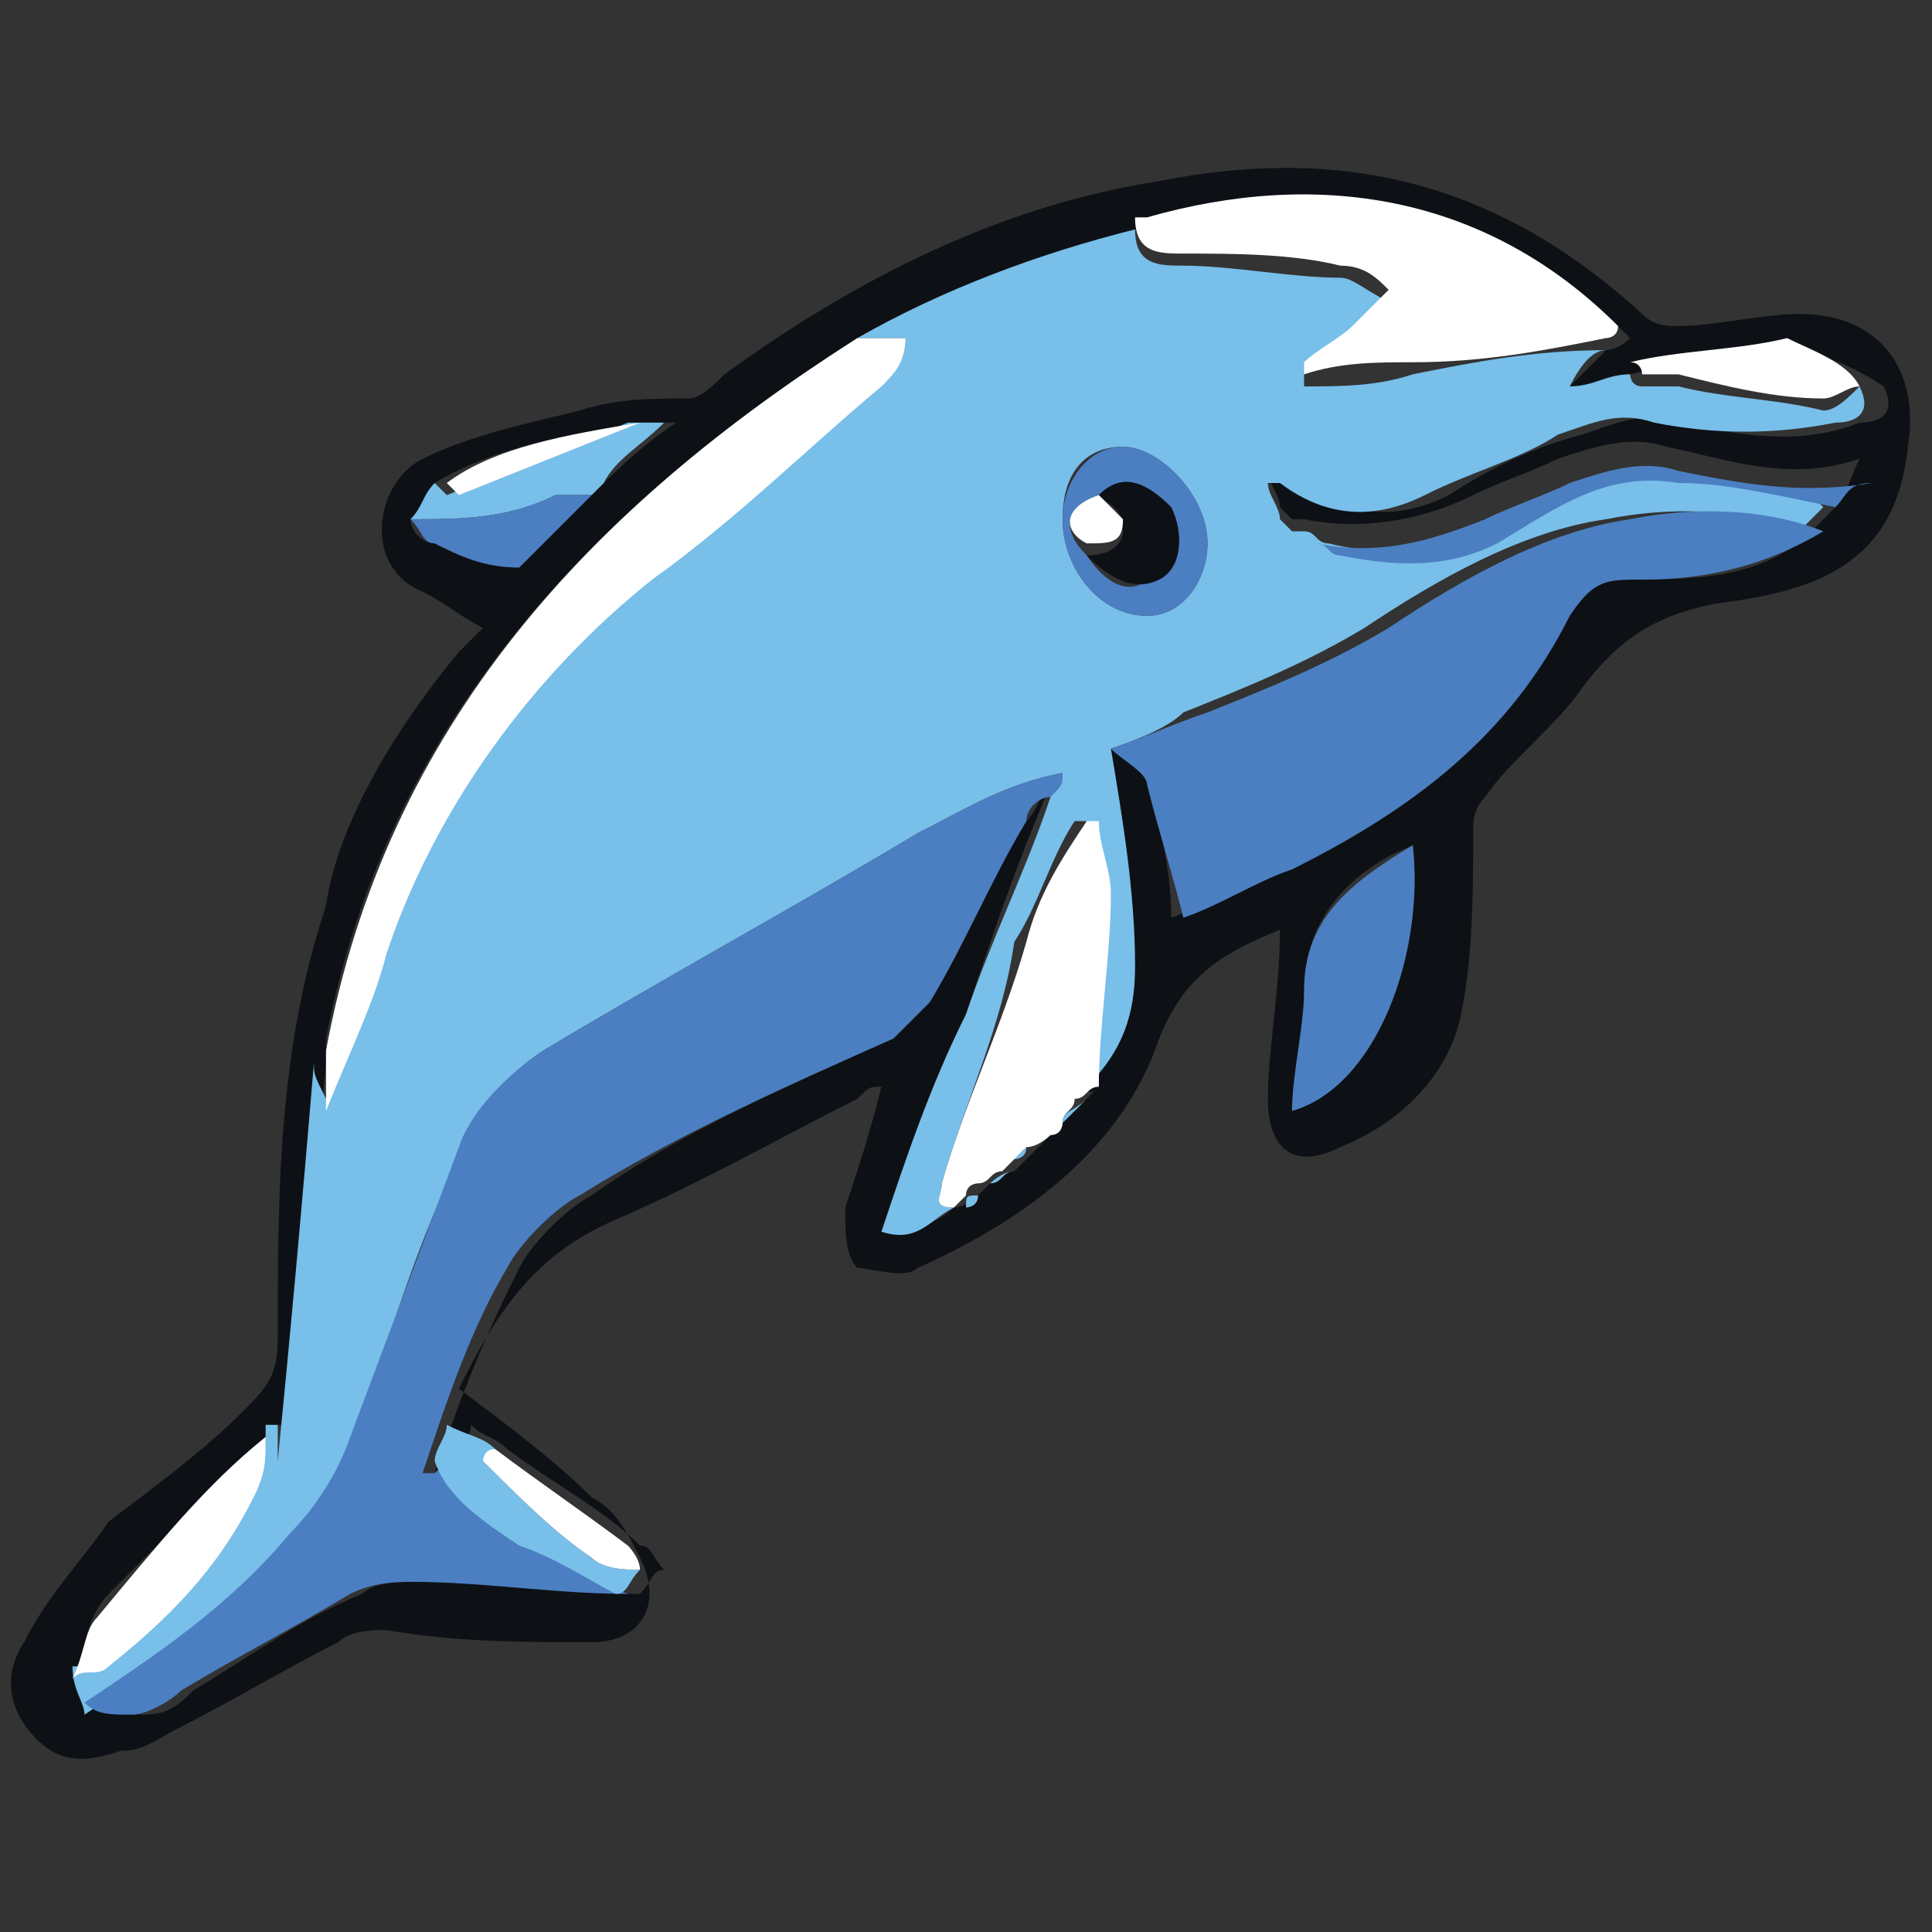 <?xml version="1.0" encoding="utf-8"?>
<!-- Generator: Adobe Illustrator 19.2.1, SVG Export Plug-In . SVG Version: 6.00 Build 0)  -->
<svg version="1.1" id="レイヤー_1" xmlns="http://www.w3.org/2000/svg" xmlns:xlink="http://www.w3.org/1999/xlink" x="0px"
	 y="0px" viewBox="0 0 16 16" style="enable-background:new 0 0 16 16;" xml:space="preserve">
<rect x="0" y="0" width="16" height="16" fill="#333333" stroke="none"/>
<style type="text/css">
	.st0{fill:#0D1115;}
	.st1{fill:#78BFEA;}
	.st2{fill:#4B7FC1;}
	.st3{fill:#FFFFFF;}
</style>
<g>
	<path class="st0" d="M10.6,7.7C10.6,7.7,10.5,7.7,10.6,7.7c-0.5,0.2-0.8,0.4-1,0.9c-0.3,0.9-1.1,1.5-2,1.9c-0.1,0.1-0.4,0-0.5,0
		C7,10.4,7,10.2,7,10c0.1-0.3,0.2-0.6,0.3-1c-0.1,0-0.1,0-0.2,0.1c-0.6,0.3-1.3,0.7-2,1c-0.7,0.3-1,0.8-1.3,1.4
		c0.4,0.3,0.8,0.6,1.1,0.9c0.2,0.1,0.3,0.3,0.4,0.5c0.2,0.4,0,0.7-0.4,0.7c-0.6,0-1.1,0-1.7-0.1c-0.1,0-0.3,0-0.4,0.1
		c-0.4,0.2-0.9,0.5-1.3,0.7c-0.2,0.1-0.3,0.2-0.5,0.2c-0.3,0.1-0.5,0.1-0.7-0.1c-0.2-0.2-0.3-0.5-0.1-0.8c0.2-0.4,0.5-0.7,0.7-1
		C1.3,12.3,1.7,12,2,11.7c0.2-0.2,0.3-0.3,0.3-0.6c0-1.2,0-2.4,0.4-3.6C2.8,6.8,3.3,6,3.8,5.4c0.1-0.1,0.1-0.1,0.2-0.2
		C3.8,5.1,3.7,5,3.5,4.9C3,4.7,3.1,4,3.5,3.8c0.4-0.2,0.9-0.3,1.3-0.4c0.3-0.1,0.6-0.1,0.9-0.1c0.1,0,0.2-0.1,0.3-0.2
		c1.1-0.8,2.3-1.4,3.6-1.6c1.5-0.3,2.8,0,4,1.1c0.1,0.1,0.2,0.1,0.3,0.1c0.3,0,0.7-0.1,1-0.1c0.7,0,1,0.5,0.9,1.1
		c-0.1,1-0.8,1.2-1.6,1.3c-0.5,0.1-0.8,0.3-1.1,0.7c-0.2,0.3-0.6,0.6-0.8,0.9c-0.1,0.1-0.1,0.2-0.1,0.3c0,0.5,0,1-0.1,1.5
		c-0.1,0.5-0.5,0.9-1,1.1c-0.4,0.2-0.6,0-0.6-0.4C10.5,8.7,10.6,8.2,10.6,7.7C10.6,7.7,10.6,7.7,10.6,7.7z M8.1,9.9
		C8.1,9.9,8.1,9.9,8.1,9.9c0.1-0.1,0.1-0.1,0.1-0.1c0.1,0,0.1-0.1,0.2-0.1c0,0,0,0,0,0c0,0,0,0,0.1-0.1l0,0c0,0,0.1-0.1,0.1-0.1
		c0.1-0.1,0.1-0.1,0.2-0.2c0,0,0-0.1,0.1-0.1l0,0c0.1-0.1,0.1-0.1,0.2-0.2l0,0C9,9.1,9,9,9,9l0,0c0.3-0.3,0.4-0.6,0.4-1
		C9.4,7.4,9.3,6.8,9.2,6.2c0.1,0.1,0.3,0.2,0.3,0.3c0.1,0.3,0.2,0.7,0.2,1.1c0.3-0.1,0.6-0.3,0.9-0.4c0.9-0.5,1.8-1.1,2.3-2.1
		c0.1-0.3,0.3-0.3,0.6-0.3c0.5,0,1.1,0,1.5-0.4c0.1-0.1,0.1-0.1,0.2-0.2c0.1-0.1,0.1-0.2,0.2-0.4c-0.6,0.2-1.1,0-1.6-0.1
		c-0.3-0.1-0.6,0-0.9,0.1c-0.2,0.1-0.5,0.2-0.7,0.3c-0.4,0.2-0.9,0.3-1.4,0.2l0,0c0,0-0.1,0-0.1,0l0,0c0,0-0.1-0.1-0.1-0.1
		c0-0.1-0.1-0.2-0.1-0.3c0.1,0,0.2,0,0.3,0.1c0.4,0.3,0.8,0.3,1.2,0.1c0.3-0.2,0.7-0.4,1.1-0.5c0.3-0.1,0.5-0.2,0.8-0.1
		c0.5,0.1,1,0.2,1.5,0c0.2,0,0.3-0.1,0.2-0.3C15.3,3,15,2.9,14.8,2.9c-0.4,0-0.9,0.1-1.3,0.2c-0.1,0-0.3,0.1-0.5,0.1
		c0.1-0.1,0.2-0.2,0.3-0.3c0,0,0.1,0,0.2-0.1C12.3,1.6,11,1.5,9.5,1.9c0,0-0.1,0-0.1,0l0,0C8.6,2.1,7.8,2.4,7.1,2.8
		C4.9,4.2,3.2,6,2.7,8.6c0,0.1,0,0.2,0,0.2l0,0c0,0,0,0,0,0c-0.1,1.1-0.2,2.2-0.3,3.3c0,0,0-0.2,0-0.3c0,0-0.1,0-0.1,0
		c-0.5,0.5-0.9,0.9-1.4,1.4c-0.1,0.1-0.2,0.3-0.2,0.5c0,0.1,0.1,0.2,0.1,0.4c0.1,0,0.2,0.1,0.4,0.1c0.2,0,0.3-0.1,0.4-0.2
		c0.5-0.3,0.9-0.6,1.4-0.8c0.1-0.1,0.3-0.1,0.5-0.1c0.6,0,1.2,0.1,1.8,0.1c0.1-0.1,0.1-0.2,0.2-0.2c-0.1-0.1-0.1-0.2-0.2-0.2
		c-0.3-0.3-0.7-0.5-1.1-0.8c-0.1-0.1-0.2-0.1-0.3-0.2c0,0.1-0.1,0.2-0.1,0.3c0,0-0.1,0.1-0.1,0.1c0,0,0,0-0.1,0
		c0.2-0.6,0.4-1.1,0.7-1.7c0.1-0.2,0.4-0.5,0.6-0.6C5.6,9.4,6.5,9,7.4,8.6c0.1-0.1,0.2-0.2,0.3-0.3c0.3-0.5,0.5-1,0.8-1.5
		c0.1-0.1,0.1-0.2,0.2-0.3C8.4,7.2,8.2,7.8,8,8.4C7.7,9,7.5,9.6,7.3,10.2c0.3,0,0.5-0.1,0.6-0.2l0,0C7.9,10,8,10,8.1,9.9L8,10
		C8,9.9,8,9.9,8.1,9.9L8.1,9.9z M4.9,4.1C4.9,4.1,4.9,4,4.9,4.1c0.2-0.2,0.4-0.4,0.7-0.6c-0.1,0-0.2,0-0.3,0C4.7,3.6,4.1,3.7,3.6,4
		C3.5,4.1,3.5,4.2,3.4,4.3c0,0.1,0.1,0.2,0.2,0.2C3.8,4.6,4,4.7,4.3,4.7C4.5,4.5,4.7,4.3,4.9,4.1L4.9,4.1z M10.7,9.2
		c0.7-0.2,1.1-1.3,1-2.2c0,0,0,0,0,0c-0.5,0.2-0.9,0.6-0.9,1.2C10.8,8.5,10.8,8.9,10.7,9.2z"/>
	<path class="st1" d="M15.4,3.2c0.1,0.2,0,0.3-0.2,0.3c-0.5,0.1-1,0.1-1.5,0c-0.3-0.1-0.5,0-0.8,0.1c-0.3,0.2-0.7,0.3-1.1,0.5
		c-0.4,0.2-0.8,0.2-1.2-0.1C10.7,4,10.6,4,10.5,4c0,0.1,0.1,0.2,0.1,0.3c0,0,0.1,0.1,0.1,0.1c0,0,0,0,0,0c0,0,0.1,0,0.1,0
		c0,0,0,0,0,0c0.1,0,0.1,0.1,0.2,0.1c0.4,0.1,0.9,0.1,1.3-0.1c0.5-0.2,0.9-0.5,1.5-0.5c0.4,0.1,0.8,0.1,1.2,0.2c0,0,0.1,0.1,0.1,0.1
		c-0.1,0.1-0.1,0.1-0.2,0.2c-0.5-0.2-1.1-0.2-1.6-0.1c-0.7,0.1-1.4,0.5-2,0.9c-0.5,0.3-1,0.5-1.5,0.7C9.7,6,9.5,6.1,9.2,6.2
		C9.3,6.8,9.4,7.4,9.4,8c0,0.4-0.1,0.7-0.4,1c0.1-0.5,0.1-1.1,0.1-1.6c0-0.2-0.1-0.4-0.1-0.6c0,0-0.1,0-0.1,0
		c-0.2,0.3-0.3,0.7-0.5,1C8.3,8.5,8,9.1,7.8,9.8c0,0.1-0.1,0.2,0.1,0.2c-0.2,0.1-0.3,0.3-0.6,0.2C7.5,9.6,7.7,9,8,8.4
		c0.2-0.6,0.5-1.2,0.7-1.8c0-0.1,0-0.1,0.1-0.2C8.3,6.5,8,6.7,7.6,6.9C6.6,7.5,5.5,8.1,4.5,8.7C4.2,8.9,3.9,9.2,3.8,9.6
		c-0.4,0.8-0.6,1.6-0.9,2.4c-0.1,0.3-0.3,0.5-0.5,0.8c-0.5,0.6-1.1,1-1.7,1.4c0-0.1-0.1-0.2-0.1-0.4c0.1,0,0.2,0,0.3-0.1
		c0.5-0.4,1-0.8,1.2-1.4c0.1-0.1,0.1-0.3,0.1-0.5c0,0,0.1,0,0.1,0c0,0.1,0,0.2,0,0.3c0.1-1,0.2-2.1,0.3-3.3c0,0.1,0,0.1,0.1,0.3
		c0.2-0.5,0.3-0.9,0.5-1.3c0.4-1.2,1.2-2.3,2.2-3.1c0.7-0.5,1.3-1.1,1.9-1.6C7.4,3.1,7.5,3,7.5,2.8c-0.1,0-0.2,0-0.3,0
		c0,0,0,0-0.1,0c0.7-0.4,1.5-0.7,2.3-0.9c0,0.3,0.2,0.3,0.4,0.3c0.4,0,0.9,0.1,1.3,0.1c0.1,0,0.2,0.1,0.4,0.2
		c-0.1,0.1-0.2,0.2-0.3,0.3c-0.1,0.1-0.3,0.2-0.4,0.3c0,0,0,0.1,0,0.1c0.3,0,0.6,0,0.9-0.1c0.5-0.1,1-0.2,1.6-0.2
		C13.2,2.9,13.1,3,13,3.2c0.2,0,0.3-0.1,0.5-0.1c0,0,0,0.1,0.1,0.1c0.1,0,0.2,0,0.3,0c0.4,0.1,0.8,0.1,1.2,0.2
		C15.2,3.4,15.3,3.3,15.4,3.2z M8.8,4.3c0,0.4,0.3,0.8,0.7,0.8c0.3,0,0.5-0.3,0.5-0.6c0-0.4-0.4-0.8-0.7-0.8C9,3.7,8.8,3.9,8.8,4.3z
		"/>
	<path class="st2" d="M0.7,14.1c0.6-0.4,1.2-0.8,1.7-1.4c0.2-0.2,0.4-0.5,0.5-0.8c0.3-0.8,0.6-1.6,0.9-2.4c0.1-0.3,0.4-0.6,0.7-0.8
		c1-0.6,2.1-1.2,3.1-1.8C8,6.7,8.3,6.5,8.8,6.4c0,0.1,0,0.1-0.1,0.2C8.6,6.6,8.5,6.7,8.5,6.8C8.2,7.3,8,7.8,7.7,8.3
		C7.6,8.4,7.5,8.5,7.4,8.6C6.5,9,5.6,9.4,4.8,9.9c-0.2,0.1-0.5,0.4-0.6,0.6c-0.3,0.5-0.5,1.1-0.7,1.7c0,0,0,0,0.1,0
		c0,0,0.1-0.1,0.1-0.1c0.1,0.3,0.4,0.6,0.7,0.7c0.3,0.1,0.5,0.3,0.8,0.4c-0.6,0-1.2-0.1-1.8-0.1c-0.1,0-0.3,0-0.5,0.1
		c-0.5,0.3-0.9,0.5-1.4,0.8c-0.1,0.1-0.3,0.2-0.4,0.2C0.9,14.2,0.8,14.2,0.7,14.1z"/>
	<path class="st2" d="M9.2,6.2C9.5,6.1,9.7,6,10,5.9c0.5-0.2,1-0.4,1.5-0.7c0.6-0.4,1.3-0.8,2-0.9c0.5-0.1,1.1-0.1,1.6,0.1
		c-0.5,0.3-1,0.4-1.5,0.4c-0.3,0-0.4,0-0.6,0.3c-0.5,1-1.3,1.6-2.3,2.1c-0.3,0.1-0.6,0.3-0.9,0.4C9.7,7.2,9.6,6.9,9.5,6.5
		C9.5,6.4,9.3,6.3,9.2,6.2z"/>
	<path class="st3" d="M7.1,2.8C7.1,2.8,7.2,2.8,7.1,2.8c0.2,0,0.3,0,0.4,0C7.5,3,7.4,3.1,7.3,3.2C6.7,3.7,6.1,4.3,5.4,4.8
		c-1,0.8-1.8,1.9-2.2,3.1C3.1,8.3,2.9,8.7,2.7,9.2C2.7,9,2.7,9,2.7,8.9c0,0,0,0,0,0s0,0,0,0c0-0.1,0-0.2,0-0.2
		C3.2,6,4.9,4.2,7.1,2.8z"/>
	<path class="st3" d="M13.3,2.8c-0.5,0.1-1,0.2-1.6,0.2c-0.3,0-0.6,0-0.9,0.1c0,0,0-0.1,0-0.1c0.1-0.1,0.3-0.2,0.4-0.3
		c0.1-0.1,0.2-0.2,0.3-0.3c-0.1-0.1-0.2-0.2-0.4-0.2c-0.4-0.1-0.9-0.1-1.3-0.1c-0.2,0-0.4,0-0.4-0.3c0,0,0,0,0,0c0,0,0.1,0,0.1,0
		c1.4-0.4,2.8-0.2,3.9,0.9C13.4,2.8,13.3,2.8,13.3,2.8z"/>
	<path class="st3" d="M7.9,10c-0.2,0-0.1-0.1-0.1-0.2c0.2-0.7,0.5-1.3,0.7-2c0.1-0.4,0.3-0.7,0.5-1c0,0,0.1,0,0.1,0
		c0,0.2,0.1,0.4,0.1,0.6c0,0.5-0.1,1.1-0.1,1.6c0,0,0,0,0,0C9,9,9,9.1,8.9,9.1l0,0C8.9,9.2,8.8,9.2,8.8,9.3c0,0,0,0,0,0
		c0,0,0,0.1-0.1,0.1C8.7,9.4,8.6,9.5,8.5,9.5c0,0-0.1,0.1-0.1,0.1c0,0,0,0,0,0c0,0,0,0-0.1,0.1c0,0,0,0,0,0c-0.1,0-0.1,0.1-0.2,0.1
		c0,0,0,0,0,0c0,0-0.1,0-0.1,0.1c0,0,0,0,0,0C8,9.9,8,9.9,7.9,10C8,10,8,10,7.9,10C8,10,7.9,10,7.9,10L7.9,10z"/>
	<path class="st2" d="M10.7,9.2c0-0.3,0.1-0.7,0.1-1c0-0.6,0.4-0.9,0.9-1.2c0,0,0,0,0,0C11.8,7.9,11.4,9,10.7,9.2z"/>
	<path class="st2" d="M15.2,4.2C15.2,4.2,15.2,4.1,15.2,4.2C14.7,4.1,14.3,4,13.9,4c-0.6-0.1-1,0.2-1.5,0.5
		c-0.4,0.2-0.8,0.2-1.3,0.1c-0.1,0-0.1-0.1-0.2-0.1c0.5,0.1,0.9,0,1.4-0.2c0.2-0.1,0.5-0.2,0.7-0.3c0.3-0.1,0.6-0.2,0.9-0.1
		c0.5,0.1,1,0.2,1.6,0.1C15.3,4,15.3,4.1,15.2,4.2z"/>
	<path class="st3" d="M2.2,11.9c0,0.2,0,0.3-0.1,0.5c-0.3,0.6-0.7,1-1.2,1.4c-0.1,0.1-0.2,0-0.3,0.1c0.1-0.2,0.1-0.4,0.2-0.5
		C1.3,12.8,1.7,12.3,2.2,11.9z"/>
	<path class="st3" d="M15.4,3.2c-0.1,0-0.2,0.1-0.3,0.1c-0.4,0-0.8-0.1-1.2-0.2c-0.1,0-0.2,0-0.3,0c0,0,0-0.1-0.1-0.1
		c0.4-0.1,0.9-0.1,1.3-0.2C15,2.9,15.3,3,15.4,3.2z"/>
	<path class="st1" d="M3.4,4.3C3.5,4.2,3.5,4.1,3.6,4c0,0,0.1,0.1,0.1,0.1c0.5-0.2,1-0.4,1.5-0.6c0.1,0,0.2,0,0.3,0
		C5.3,3.7,5.1,3.8,5,4c0,0,0,0-0.1,0.1c0,0,0,0,0,0c-0.1,0-0.2,0-0.3,0C4.2,4.3,3.8,4.3,3.4,4.3z"/>
	<path class="st1" d="M5.1,13.2c-0.2-0.1-0.5-0.3-0.8-0.4c-0.3-0.2-0.6-0.4-0.7-0.7c0-0.1,0.1-0.2,0.1-0.3C3.9,11.9,4,11.9,4.1,12
		c0,0-0.1,0.1-0.1,0.1c0.3,0.3,0.6,0.6,0.9,0.8C5,13,5.2,13,5.3,13C5.2,13.1,5.2,13.2,5.1,13.2z"/>
	<path class="st3" d="M5.3,13c-0.1,0-0.3,0-0.4-0.1c-0.3-0.2-0.6-0.5-0.9-0.8c0,0,0-0.1,0.1-0.1c0.4,0.3,0.7,0.5,1.1,0.8
		C5.2,12.8,5.3,12.9,5.3,13z"/>
	<path class="st2" d="M3.4,4.3c0.4,0,0.8,0,1.2-0.2c0.1,0,0.2,0,0.3,0C4.7,4.3,4.5,4.5,4.3,4.7C4,4.7,3.8,4.6,3.6,4.5
		C3.5,4.5,3.5,4.4,3.4,4.3z"/>
	<path class="st3" d="M5.3,3.5c-0.5,0.2-1,0.4-1.5,0.6c0,0-0.1-0.1-0.1-0.1C4.1,3.7,4.7,3.6,5.3,3.5z"/>
	<path class="st1" d="M8.8,9.3c0.1-0.1,0.1-0.1,0.2-0.2C8.9,9.2,8.8,9.2,8.8,9.3z"/>
	<path class="st1" d="M2.7,8.6c0,0.1,0,0.2,0,0.2C2.7,8.8,2.7,8.7,2.7,8.6z"/>
	<path class="st1" d="M8.2,9.8c0.1,0,0.1-0.1,0.2-0.1C8.3,9.7,8.2,9.8,8.2,9.8z"/>
	<path class="st1" d="M8.9,9.1C9,9.1,9,9,9,9C9,9,9,9.1,8.9,9.1z"/>
	<path class="st1" d="M8.4,9.6c0,0,0.1-0.1,0.1-0.1C8.5,9.6,8.4,9.6,8.4,9.6z"/>
	<path class="st1" d="M9.5,1.9c0,0-0.1,0-0.1,0C9.5,1.9,9.5,1.9,9.5,1.9z"/>
	<path class="st2" d="M10.7,4.3c0,0-0.1-0.1-0.1-0.1C10.7,4.3,10.7,4.3,10.7,4.3z"/>
	<path class="st1" d="M8,10c0,0,0.1,0,0.1-0.1C8,9.9,8,9.9,8,10z"/>
	<path class="st2" d="M4.9,4.1C4.9,4.1,4.9,4,4.9,4.1C4.9,4,4.9,4.1,4.9,4.1z"/>
	<path class="st3" d="M10.6,7.7C10.6,7.7,10.6,7.7,10.6,7.7C10.6,7.7,10.6,7.7,10.6,7.7z"/>
	<path class="st1" d="M8.7,9.3C8.7,9.3,8.8,9.3,8.7,9.3C8.8,9.3,8.7,9.3,8.7,9.3z"/>
	<path class="st1" d="M8.3,9.7C8.4,9.7,8.4,9.7,8.3,9.7C8.4,9.7,8.4,9.7,8.3,9.7z"/>
	<path class="st1" d="M8.1,9.9C8.1,9.9,8.1,9.9,8.1,9.9C8.1,9.9,8.1,9.9,8.1,9.9z"/>
	<path class="st1" d="M7.9,10C7.9,10,8,10,7.9,10C8,10,7.9,10,7.9,10z"/>
	<path class="st2" d="M10.8,4.4C10.8,4.4,10.8,4.4,10.8,4.4C10.8,4.4,10.8,4.4,10.8,4.4z"/>
	<path class="st2" d="M8.8,4.3c0-0.3,0.2-0.6,0.5-0.6c0.3,0,0.7,0.4,0.7,0.8c0,0.3-0.2,0.6-0.5,0.6C9.1,5.1,8.8,4.7,8.8,4.3z M9,4.6
		c0.2,0.3,0.4,0.3,0.5,0.2c0.2-0.1,0.2-0.4,0.1-0.6C9.5,4,9.3,3.9,9.1,4.1C8.8,4.2,8.8,4.4,9,4.6z"/>
	<path class="st0" d="M9.1,4.1C9.3,3.9,9.5,4,9.7,4.2c0.1,0.2,0.1,0.5-0.1,0.6C9.4,4.9,9.2,4.8,9,4.6c0.2,0,0.3-0.1,0.3-0.2
		C9.3,4.2,9.2,4.2,9.1,4.1z"/>
	<path class="st3" d="M9.1,4.1c0.1,0.1,0.2,0.2,0.2,0.2c0,0.2-0.1,0.2-0.3,0.2C8.8,4.4,8.8,4.2,9.1,4.1z"/>
</g>
</svg>
